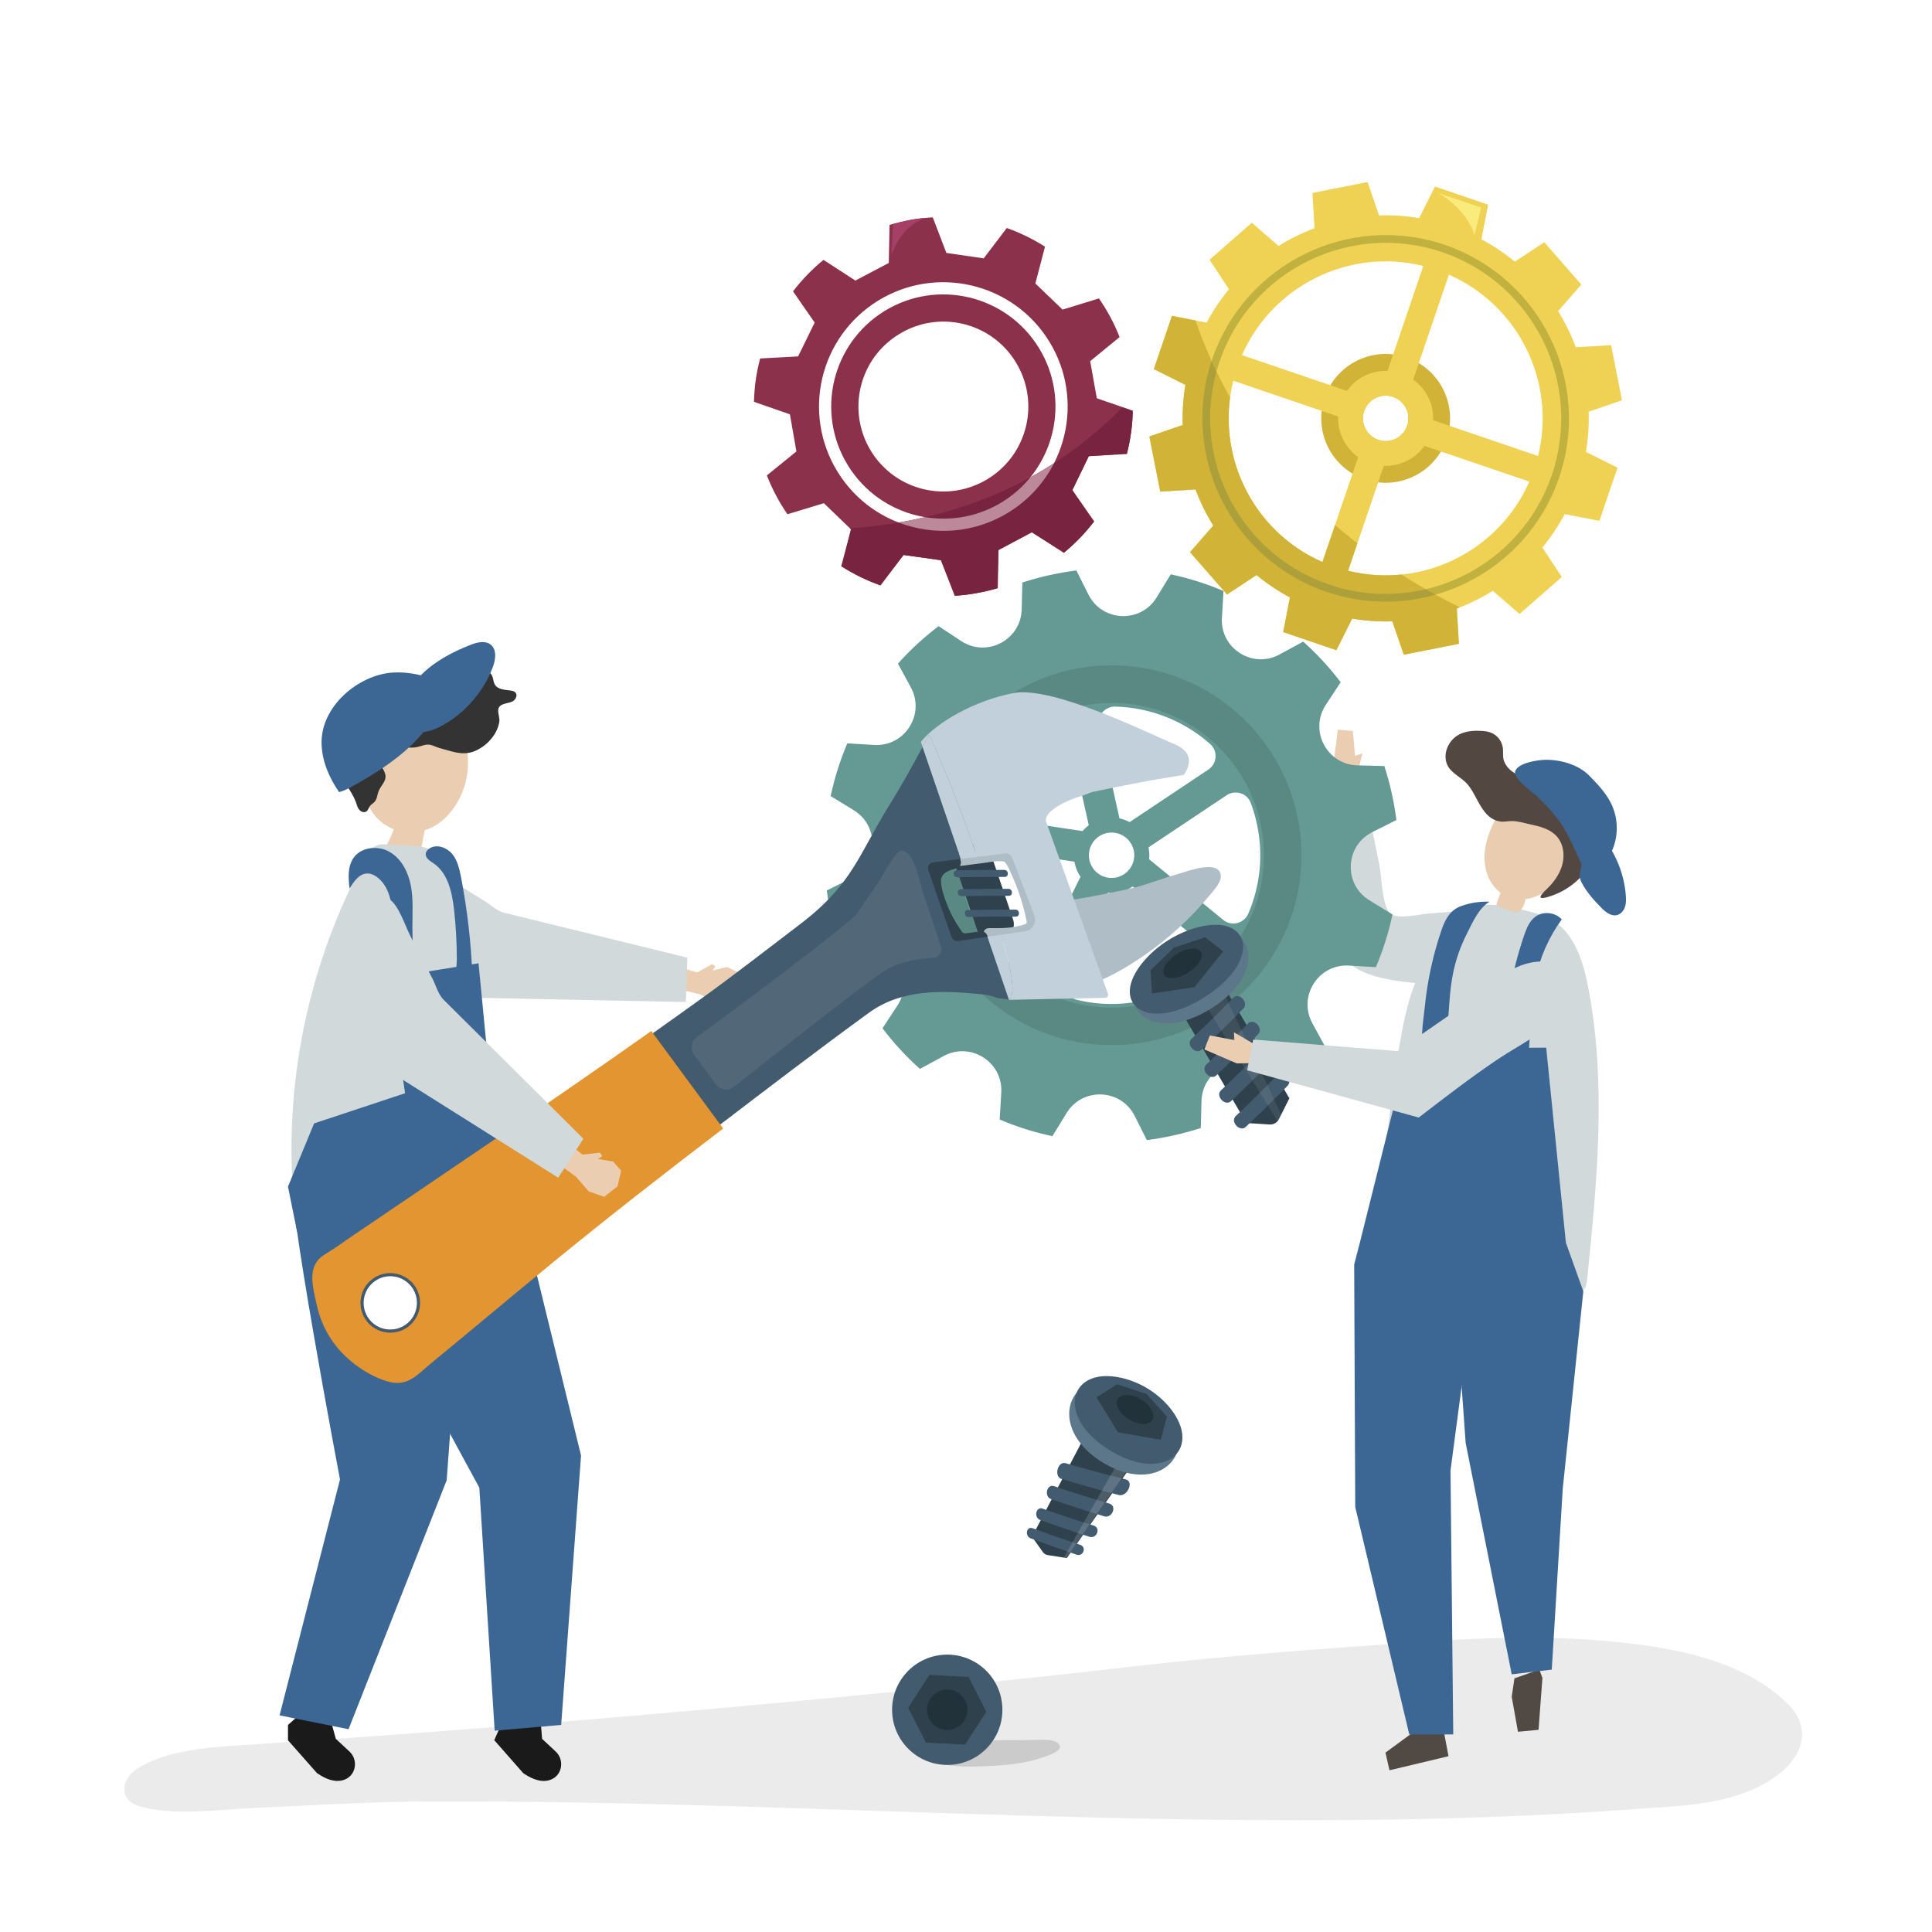 <svg xmlns="http://www.w3.org/2000/svg" xmlns:xlink="http://www.w3.org/1999/xlink" x="0px" y="0px" viewBox="0 0 1122 1122" style="enable-background:new 0 0 1122 1122;" xml:space="preserve">
<g id="background">
	<rect y="0" style="fill:#FFFFFF;" width="1122" height="1122"></rect>
</g>
<g id="shadow">
	<path style="opacity:0.08;" d="M607.261,973.467c16.597-1.765,33.18-3.68,49.763-5.592c54.818-6.322,109.647-10.283,164.573-14.146   c38.998-2.743,78.244-4.198,117.214-0.169c33.507,3.464,73.966,10.421,99.842,36.389c14.514,14.565,8.341,32.961-13.002,45.365   c-22.549,13.105-51.173,13.486-76.104,15.319c-234.384,17.226-467.511-5.38-701.971-4.44c-33.174,0.133-66.877,2.309-100.025,3.777   c-20.136,0.891-46.309,4.682-66.094-0.797c-12.499-3.461-11.567-15.537-2.052-21.794c17.367-11.421,43.534-12.716,63.296-14.01   c51.688-3.384,103.356-7.12,155.001-11.204C400.993,993.996,504.19,984.429,607.261,973.467z"></path>
</g>
<g id="object">
	<g>
		<g>
			<polygon style="fill:#EBCEB1;" points="774.349,444.106 776.942,423.69 785.661,424.555 786.963,438.978 791.247,437.46      786.914,454.626 777.747,454.959    "></polygon>
		</g>
		<g>
			<path style="fill:#D1D9DB;" d="M827.654,571.424c13.152,1.175,28.225,0.562,36.945-9.352c7.091-8.062,7.693-20.074,5.351-30.553     c-0.271-1.212-0.649-2.525-1.677-3.221c-0.949-0.642-2.19-0.578-3.331-0.49c-11.707,0.903-23.414,1.806-35.121,2.709     c-6.562,0.506-19.711,4.165-23.288-0.964c-4.029-5.775-4.057-20.072-5.438-26.909c-3.591-17.769-7.182-35.538-10.773-53.306     l-18.142,1.599c0.176,16.361,0.353,32.722,0.529,49.083c0.126,11.698,0.252,23.396,0.378,35.095     C773.422,566.243,802.17,569.148,827.654,571.424z"></path>
		</g>
	</g>
	<path style="fill:#D1D9DB;" d="M904.217,536.203c10.731,8.161,15.305,22.8,17.963,36.353   c10.943,55.789,5.362,113.338-0.403,169.897c-0.645,6.329-2.168,9.065-8.268,6.346c-38.286-17.065-75.947-39.099-117.778-41.777   c10.488-35.504,11.598-73.046,18.706-109.377c2.063-10.543,4.658-21.063,9.17-30.813c5.882-12.709,15.284-26.45,25.692-35.924   c9.801-8.921,25.377-4.966,37.138-1.987c4.875,1.235,9.814,2.494,14.207,4.942C901.906,534.568,903.096,535.35,904.217,536.203z"></path>
	<g id="XMLID_27_">
		<g id="XMLID_29_">
			<g>
				<polygon style="fill:#EBCEB1;" points="394.328,561.71 404.981,564.716 413.507,559.895 415.446,561.148 413.957,563.577       422.179,561.562 428.34,564.49 429.835,573.356 425.33,581.565 416.227,582.17 406.536,577.456 391.768,573.965     "></polygon>
			</g>
		</g>
		<g id="XMLID_28_">
			<g>
				<path style="fill:#D1D9DB;" d="M399.146,556.139c0,0-106.757-26.165-106.759-26.165c-3.683-0.903-8.091-4.965-11.282-6.922      c-7.587-4.656-15.174-9.311-22.762-13.966c-5.189-3.184-14.292-11.34-20.587-11.337c-10.255,0.005-15.679,15.306-15.754,23.519      c-0.228,25.205,23.319,36.009,40.872,49.525l16.931,8.762l118.537,2.366L399.146,556.139z"></path>
			</g>
		</g>
	</g>
	<g>
		<g>
			<g>
				<g>
					<path style="fill:#EBCEB1;" d="M269.958,426.412c-13.609,4.54-28.128-5.393-41.257,1.17       c-8.536,4.267-14.342,15.011-15.739,25.86c-0.651,5.057-0.439,10.343,1.384,14.766c1.183,2.871,3,5.275,5.038,7.307       c2.725,2.716,5.893,4.752,9.293,6.079c-1.315,3.635-2.904,7.152-4.743,10.49c6.701,1.26,13.401,2.52,20.102,3.781       c0.868-4.565,1.735-9.13,2.603-13.695c1.893-0.59,3.754-1.37,5.546-2.385c10.836-6.143,18.729-19.854,19.536-33.938       C272.099,439.248,271.047,432.778,269.958,426.412z"></path>
				</g>
			</g>
		</g>
		<path style="fill:#333333;" d="M201.068,455.488c-0.576-0.98-1.128-1.975-1.625-3.001c-6.032-12.45-9.269-27.068-0.346-39.067    c9.088-12.221,27.702-17.566,41.928-13.943c7.839,1.996,16.125,4.68,23.81,2.157c2.299-0.755,4.528-2.04,5.831-4.078    c1.209-1.89,1.52-4.253,2.768-6.116c2.92-4.361,10.889-3.329,12.603,1.631c0.503,1.454,0.535,3.076,1.294,4.415    c1.68,2.967,5.78,3.096,9.161,3.54c1.084,0.142,2.253,0.408,2.943,1.257c1.257,1.547,0.06,3.987-1.67,4.978    c-2.388,1.367-6.554,0.984-8.065,3.663c-1.092,1.937,0.58,5.652,0.299,7.888c-0.981,7.829-7.739,14.941-14.876,17.607    c-6.838,2.554-12.961-0.219-19.792-1.968c-1.933-0.495-3.995-1.704-5.89-1.967c-2.389-0.331-4.743,0.839-7.025,1.346    c-2.849,0.634-5.811,0.276-8.72,0.037c-2.909-0.239-5.937-0.338-8.64,0.765c-2.703,1.103-4.994,3.717-4.83,6.631    c0.199,3.528,3.752,6.274,3.685,9.808c-0.058,3.064-2.782,5.351-3.947,8.185c-0.902,2.194-0.928,4.85-2.572,6.56    c-0.73,0.759-1.719,1.249-2.382,2.067c-0.868,1.07-1.134,2.641-2.291,3.389c-1.281,0.828-3.082,0.174-4.069-0.989    c-0.987-1.163-1.39-2.694-1.879-4.139C205.459,462.256,203.111,458.963,201.068,455.488z"></path>
	</g>
	<g>
		<path style="fill:#D1D9DB;" d="M226.764,490.587c-3.03-0.309-6.287-0.577-8.94,0.88c-2.388,1.311-3.823,3.771-5.114,6.126    c-33.984,62.006-48.708,133.863-41.764,203.818c40.483-7.29,81.737-10.514,122.896-9.604    c-3.751-27.192-7.502-54.384-11.253-81.575c-2.767-20.057-5.539-40.146-10.137-59.882c-4.03-17.297-9.457-34.285-16.216-50.759    C251.965,489.186,236.411,491.572,226.764,490.587z"></path>
		<g>
			<g>
				<g>
					<path style="fill:#1A1A1A;" d="M314.819,1009.824l7.905,7.381c5.092,4.755,3.926,13.38-2.459,16.167       c-3.763,1.643-9.064,1.389-16.395-3.628l-16.835-19.145l2.734-6.193l24.312-3.673L314.819,1009.824z"></path>
				</g>
			</g>
			<g>
				<g>
					<path style="fill:#3C6794;" d="M298.293,685.344l39.143,159.932l-11.531,156.472l-38.626,3.338l-8.913-141.135       c0,0-84.73-154.643-79.882-157.992C203.332,702.611,298.293,685.344,298.293,685.344z"></path>
				</g>
			</g>
		</g>
		<g>
			<g>
				<g>
					<path style="fill:#1A1A1A;" d="M195.028,1009.818l7.92,7.366c5.102,4.745,3.952,13.372-2.427,16.172       c-3.759,1.65-9.061,1.407-16.402-3.595l-16.873-19.111v-8.901l6.378-5.622l18.58,3.439L195.028,1009.818z"></path>
				</g>
			</g>
			<g>
				<g>
					<path style="fill:#3C6794;" d="M271.542,695.467L259.4,859.672l-56.976,144.549l-40.067-8.028l35.093-136.993       c0,0-32.85-173.247-27.206-174.935S271.542,695.467,271.542,695.467z"></path>
				</g>
			</g>
		</g>
		<g>
			<polygon style="fill:#3C6794;" points="167.245,689.12 182.417,652.411 235.261,634.882 225.182,567.953 277.905,559.423      287.035,653.596 299.957,692.145 172.551,715.419    "></polygon>
			<path style="fill:#3C6794;" d="M228.034,538.754c0.086-10.35-0.45-22.132-8.352-28.816c-1.778-1.504-3.968-2.681-6.296-2.668     c-4.756,0.027-7.986,4.677-10.358,8.799c-0.782-6.149-1.232-12.944,2.372-17.988c4.586-6.419,14.55-7.204,21.286-3.097     c6.736,4.107,10.523,11.855,11.955,19.614c1.431,7.758,0.856,15.723,0.849,23.612c-0.011,11.503,1.195,22.968,2.4,34.407     c-4.604-0.309-9.098,0.633-13.586,0.828C225.561,563.337,227.945,549.401,228.034,538.754z"></path>
			<path style="fill:#3C6794;" d="M263.663,528.04c-1.146-9.969-3.557-20.971-11.838-26.64c-2.053-1.405-4.704-2.948-4.578-5.433     c0.074-1.453,1.177-2.674,2.434-3.406c4.203-2.448,9.878-0.35,12.96,3.413c3.082,3.762,4.187,8.724,5.107,13.5     c3.659,19.005,5.868,38.289,6.602,57.629c0.11,2.905-6.972,1.284-8.163-0.027c-1.949-2.146-0.862-7.188-0.874-9.768     C265.269,547.523,264.781,537.765,263.663,528.04z"></path>
		</g>
	</g>
	<g>
		<g>
			<g>
				<polygon style="fill:#514943;" points="879.516,974.678 877.919,985.378 881.548,1005.717 893.5,1004.586 895.75,974.46       893.99,969.629     "></polygon>
			</g>
		</g>
		<g>
			<g>
				<polygon style="fill:#514943;" points="823.322,1004.098 804.6,1017.823 806.936,1028.078 841.213,1019.907 838.425,1005.093           "></polygon>
			</g>
		</g>
		<g>
			<polygon style="fill:#3C6794;" points="786.436,734.374 787.047,875.136 818.421,1007.247 843.966,1007.247 842.37,854.005      857.737,738.183 846.48,715.267 789.722,721.709    "></polygon>
		</g>
		<g>
			<polygon style="fill:#3C6794;" points="851.173,837.964 877.919,972.341 901.183,969.629 907.549,864.686 919.506,749.906      907.453,716.329 842.506,716.329    "></polygon>
		</g>
		<g>
			<g>
				<path style="fill:#EACDB0;" d="M913.058,488.342c-2.421-22.955-31.61-37.038-44.07-13.641      c-3.744,7.031-6.73,14.702-6.899,22.679c-0.168,7.977,2.87,16.318,9.227,20.968c0.036,0.027,0.074,0.047,0.111,0.073      c-0.698,1.931-1.396,3.861-2.093,5.792c-0.15,0.414-0.3,0.875-0.14,1.284c0.182,0.466,0.693,0.688,1.156,0.863      c2.258,0.855,4.516,1.711,6.775,2.567c1.119,0.424,2.288,0.855,3.478,0.732c2.607-0.271,4.253-3.025,4.914-5.604      c0.157-0.617,0.286-1.247,0.411-1.879C900.763,520.331,914.64,503.348,913.058,488.342z"></path>
			</g>
		</g>
	</g>
	<g>
		<g>
			<g>
				<g>
					<path style="fill:#D1B337;" d="M769.31,230.901c-6.663,19.557,3.791,40.813,23.348,47.476       c19.557,6.663,40.813-3.79,47.476-23.348c6.663-19.558-3.79-40.813-23.348-47.476       C797.229,200.89,775.973,211.343,769.31,230.901z M792.224,238.707c2.352-6.903,9.854-10.592,16.756-8.24       c6.903,2.352,10.592,9.853,8.241,16.756c-2.352,6.903-9.854,10.592-16.756,8.24       C793.562,253.111,789.872,245.609,792.224,238.707z"></path>
				</g>
				<g>
					<path style="fill:#EFD154;" d="M688.424,223.516c-1.313,7.796-1.819,15.595-1.566,23.297l-19.379,6.67l6.328,31.996       l20.484-1.21c2.736,7.301,6.186,14.317,10.299,20.941l-13.464,15.485l21.479,24.546l17.113-11.276       c5.946,4.902,12.432,9.263,19.408,12.982l-3.916,20.132l30.874,10.518l9.19-18.335c7.796,1.313,15.595,1.819,23.297,1.566       l6.67,19.379l31.996-6.328l-1.21-20.484c7.301-2.736,14.317-6.186,20.941-10.298l15.485,13.463l24.546-21.478l-11.276-17.113       c4.903-5.946,9.263-12.431,12.983-19.408l20.132,3.915l10.518-30.874l-18.336-9.189c1.314-7.796,1.819-15.595,1.566-23.297       l19.378-6.67l-6.328-31.996l-20.483,1.21c-2.736-7.301-6.186-14.318-10.299-20.941l13.464-15.484l-21.479-24.546       l-17.114,11.276c-5.946-4.902-12.432-9.263-19.408-12.982l3.915-20.132l-30.874-10.518l-9.189,18.335       c-7.796-1.313-15.595-1.819-23.297-1.566l-6.67-19.379l-31.996,6.328l1.21,20.483c-7.301,2.736-14.318,6.186-20.941,10.299       l-15.485-13.463l-24.546,21.478l11.276,17.114c-4.902,5.946-9.263,12.431-12.982,19.408l-20.132-3.915l-10.518,30.874       L688.424,223.516z M893.228,264.812L832.3,244.055c0.371-9.296-4.016-18.217-11.606-23.599l20.757-60.927       C881.963,177.31,903.877,221.87,893.228,264.812z M803.631,270.543c9.297,0.371,18.217-4.016,23.599-11.605l60.928,20.757       c-17.781,40.512-62.341,62.425-105.283,51.776L803.631,270.543z M800.464,255.463c-6.902-2.352-10.592-9.854-8.24-16.756       c2.352-6.903,9.854-10.592,16.756-8.24c6.903,2.352,10.592,9.854,8.241,16.756       C814.869,254.125,807.367,257.814,800.464,255.463z M716.216,221.117l60.928,20.757c-0.371,9.296,4.016,18.217,11.605,23.599       L767.993,326.4C727.481,308.619,705.567,264.059,716.216,221.117z M721.286,206.236       c17.781-40.512,62.341-62.425,105.283-51.776l-20.756,60.927c-9.297-0.371-18.217,4.016-23.599,11.606L721.286,206.236z"></path>
				</g>
				<g>
					<g>
						<path style="fill:#C1B23F;" d="M703.966,208.64c18.927-55.557,79.523-85.358,135.08-66.431        c55.557,18.927,85.358,79.523,66.431,135.081c-18.927,55.556-79.523,85.357-135.081,66.43        C714.84,324.793,685.04,264.197,703.966,208.64z M708.213,210.087c-18.129,53.214,10.416,111.257,63.63,129.386        c53.216,18.129,111.259-10.416,129.388-63.63c18.129-53.215-10.416-111.258-63.631-129.387        C784.385,128.327,726.342,156.871,708.213,210.087z"></path>
					</g>
				</g>
				<g>
					<path style="fill:#D1B337;" d="M714.377,230.86c-5.372,39.775,16.163,79.101,53.615,95.54l7.331-21.518       c4.309,3.747,8.641,7.305,12.97,10.682l-5.419,15.906c10.387,2.576,20.866,3.23,31.041,2.193       c11.973,7.644,23.464,13.934,33.836,19.038c-0.577,0.227-1.143,0.477-1.724,0.695l1.21,20.483l-31.996,6.328l-6.67-19.378       c-7.702,0.253-15.501-0.253-23.297-1.566l-9.19,18.335L745.21,367.08l3.916-20.132c-6.977-3.719-13.462-8.08-19.408-12.982       l-17.114,11.276l-21.478-24.546l13.464-15.485c-4.112-6.624-7.563-13.641-10.299-20.941l-20.484,1.21l-6.328-31.996       l19.379-6.67c-0.253-7.702,0.253-15.501,1.566-23.297l-18.336-9.189l10.518-30.874l13.681,2.661       C699.848,202.307,706.66,217.192,714.377,230.86z"></path>
				</g>
				<g>
					<path style="fill:#ADA03B;" d="M706.469,215.755c-14.326,51.606,14.044,106.231,65.375,123.718       c18.774,6.396,38.148,6.976,56.159,2.719c1.902,1.091,3.782,2.145,5.641,3.166c-20.084,5.704-42.032,5.589-63.247-1.638       c-55.214-18.81-84.98-78.777-66.766-134.051C704.558,211.719,705.501,213.751,706.469,215.755z"></path>
				</g>
			</g>
			<g>
				<path style="fill:#FAEB7D;" d="M856.263,136.514c0.113,0.382,3.878-16.051,3.878-16.051l-24.73-8.273      C835.411,112.19,851.646,120.833,856.263,136.514z"></path>
			</g>
		</g>
	</g>
	<g>
		<g>
			<g>
				<path style="fill:#659993;" d="M494.14,510.129l-13.981,7.011c0.664,5.289,1.577,10.575,2.753,15.844      c1.176,5.269,2.597,10.442,4.245,15.511l15.635,0.401c17.784,0.457,28.138,20.28,18.354,35.137l-8.64,13.12      c6.44,8.519,13.716,16.422,21.759,23.606l13.757-7.478c15.63-8.496,34.509,3.494,33.464,21.253l-0.92,15.631      c9.922,4.226,20.168,7.452,30.617,9.658l8.201-13.399c9.288-15.173,31.633-14.229,39.607,1.673l7.011,13.981      c5.289-0.664,10.575-1.577,15.844-2.753c5.269-1.176,10.442-2.597,15.511-4.245l0.402-15.635      c0.457-17.784,20.28-28.139,35.137-18.354l13.12,8.64c8.519-6.44,16.422-13.716,23.606-21.759l-7.479-13.757      c-8.496-15.63,3.494-34.509,21.253-33.464l15.631,0.92c4.226-9.922,7.452-20.168,9.658-30.617l-13.399-8.201      c-15.173-9.287-14.229-31.633,1.674-39.607l13.981-7.011c-0.664-5.289-1.577-10.575-2.753-15.844      c-1.176-5.269-2.597-10.442-4.245-15.511l-15.635-0.402c-17.784-0.457-28.139-20.28-18.354-35.137l8.64-13.12      c-6.439-8.519-13.716-16.422-21.759-23.606l-13.757,7.478c-15.63,8.496-34.509-3.494-33.464-21.253l0.92-15.631      c-9.922-4.226-20.168-7.452-30.617-9.658l-8.202,13.399c-9.287,15.173-31.633,14.229-39.607-1.673l-7.011-13.981      c-5.289,0.664-10.575,1.577-15.844,2.753c-5.269,1.176-10.442,2.597-15.511,4.245l-0.402,15.635      c-0.457,17.784-20.28,28.138-35.137,18.354l-13.12-8.64c-8.519,6.44-16.422,13.716-23.606,21.759l7.478,13.757      c8.496,15.63-3.494,34.509-21.253,33.464l-15.631-0.92c-4.226,9.922-7.452,20.169-9.658,30.617l13.399,8.201      C510.986,479.809,510.042,502.154,494.14,510.129z M632.293,479.23c-0.54,0.411-1.067,0.847-1.577,1.315      c-0.724,0.666-1.388,1.372-2.002,2.107l-66.118-9.951c6.628-22.847,22.559-42.4,44.37-53.272      c5.481-2.732,12.075,0.42,13.409,6.397L632.293,479.23z M701.744,446.936l-45.702,30.502c-1.874-1.022-3.867-1.751-5.915-2.187      l-11.919-53.405c-1.335-5.985,3.305-11.635,9.435-11.491c20.653,0.485,40.131,8.414,55.155,21.7      C707.418,436.141,706.872,443.513,701.744,446.936z M646.537,483.541c7.26,0.545,12.704,6.873,12.158,14.133      c-0.545,7.26-6.873,12.704-14.133,12.159c-7.26-0.545-12.704-6.873-12.159-14.134      C632.949,488.439,639.277,482.996,646.537,483.541z M667.344,499.011c0.245-2.301,0.127-4.634-0.357-6.91l45.346-30.265      c5.021-3.352,11.915-1.211,14.034,4.442c1.399,3.731,2.556,7.603,3.449,11.603c4.091,18.33,2.021,36.598-4.831,52.645      c-2.481,5.809-9.797,7.666-14.684,3.664L667.344,499.011z M619.137,567.296l24.155-48.807c5.012,0.517,10.18-0.682,14.546-3.645      l42.004,34.397c4.626,3.788,4.61,10.876-0.039,14.636c-10.02,8.104-22.016,14.08-35.446,17.077      c-13.31,2.97-26.587,2.693-39.005-0.305C619.48,579.231,616.458,572.709,619.137,567.296z M570.204,492.324l53.746,8.089      c0.528,3.076,1.715,6.065,3.573,8.744l-24.429,49.36c-2.733,5.523-9.984,7.032-14.612,2.963      c-13.25-11.649-23.062-27.449-27.199-45.987c-0.989-4.433-1.617-8.862-1.903-13.257      C558.989,496.242,564.264,491.43,570.204,492.324z"></path>
			</g>
		</g>
		<g style="opacity:0.11;">
			<g>
				<path d="M535.607,488.428c4.554-60.623,57.579-106.238,118.202-101.684c60.623,4.554,106.238,57.579,101.684,118.202      c-4.554,60.623-57.579,106.238-118.202,101.684C576.668,602.076,531.053,549.051,535.607,488.428z M557.306,490.058      c-3.655,48.658,32.957,91.217,81.615,94.872c48.658,3.655,91.218-32.957,94.873-81.615      c3.655-48.658-32.957-91.217-81.615-94.872C603.521,404.788,560.961,441.4,557.306,490.058z"></path>
			</g>
		</g>
	</g>
	<g>
		<g>
			<g>
				<g>
					<path style="fill:#8C314C;" d="M656.886,250.995c0.587-4.191,0.884-8.38,0.959-12.518l-20.878-7.186l-3.848-21.55l17.082-13.99       c-3.121-7.956-7.164-15.475-11.992-22.441l-21.125,6.487l-15.803-15.155l5.598-21.392c-6.877-4.373-14.311-8.043-22.202-10.825       l-13.381,17.616l-21.678-3.14l-7.917-20.664c-8.619,0.489-17.028,1.966-25.09,4.368l-0.461,22.106l-19.378,10.229       l-18.539-12.01c-6.55,5.355-12.506,11.47-17.7,18.271l12.59,18.128l-9.625,19.657l-22.062,1.199       c-1.105,4.217-2.007,8.565-2.622,13.034c-0.535,4.083-0.842,8.123-0.955,12.141l20.876,7.249l3.778,21.562l-17.172,13.935       c3.134,7.963,7.141,15.551,11.969,22.534l21.153-6.419l15.759,15.201l-5.688,21.382c7.095,4.524,14.743,8.319,22.88,11.166       l13.332-17.672l21.691,3.049l7.958,20.643c8.62-0.528,17.023-2.048,25.083-4.467l0.396-22.104l19.331-10.313l18.569,11.958       c6.559-5.399,12.505-11.527,17.666-18.326l-12.69-18.082l9.559-19.731l22.082-1.23       C655.447,259.547,656.31,255.31,656.886,250.995z M573.77,278.058c-23.137,14.295-53.544,7.221-67.903-16.033       c-14.263-23.215-7.119-53.572,16.078-67.842c23.129-14.386,53.54-7.219,67.848,15.947       C604.189,233.354,596.954,263.76,573.77,278.058z"></path>
				</g>
				<g>
					<path style="fill:#FFFFFF;" d="M609.258,198.178c-20.946-33.908-65.481-44.455-99.399-23.511       c-33.889,20.976-44.406,65.439-23.4,99.403c20.942,33.898,65.452,44.401,99.34,23.457       C619.717,276.582,630.213,232.069,609.258,198.178z M582.079,291.504c-30.566,18.892-70.714,9.418-89.604-21.158       c-18.947-30.635-9.461-70.74,21.106-89.661c30.593-18.891,70.764-9.378,89.657,21.207       C622.139,232.463,612.672,272.614,582.079,291.504z"></path>
				</g>
				<g>
					<path style="fill:#782441;" d="M493.595,306.815l0.629,0.607l-5.291,21.258l-0.398,0.124       c7.095,4.524,14.743,8.319,22.88,11.166l-0.137-0.386l13.469-17.286l21.691,3.049l8.235,20.308l-0.277,0.335       c8.62-0.528,17.023-2.048,25.083-4.467l-0.33-0.213l0.727-21.891l19.331-10.313l18.61,11.589l-0.041,0.369       c6.559-5.399,12.505-11.527,17.666-18.326l-0.393,0.037l-12.297-18.119l9.559-19.731l21.851-1.544l0.232,0.313       c1.053-4.149,1.917-8.387,2.492-12.702c0.587-4.191,0.884-8.38,0.959-12.518l-0.281,0.27l-5.84-2.114       C601.557,287.994,540.479,303.611,493.595,306.815z"></path>
				</g>
				<g>
					<path style="fill:#BB899A;" d="M585.799,297.526c11.635-7.185,20.513-17.144,26.311-28.496       c-4.557,2.935-9.146,5.657-13.752,8.182c-4.472,5.497-9.911,10.361-16.28,14.293c-13.912,8.599-29.806,11.303-44.78,8.834       c-5.214,1.215-10.36,2.246-15.416,3.112C542.221,311.276,565.849,309.856,585.799,297.526z"></path>
				</g>
			</g>
			<g>
				<path style="fill:#A63F65;" d="M517.702,148.132l0.884-17.823c0,0,11.254-3.704,19.368-3.686      C537.954,126.623,524.384,129.162,517.702,148.132z"></path>
			</g>
		</g>
	</g>
	<g>
		<path style="opacity:0.14;" d="M611.414,1018.351c1.971-0.94,3.759-2.087,4.072-3.294c0.342-1.32-0.742-2.645-2.076-3.383    c-3.802-2.105-12.537-1.077-16.943-1.113c-7.929-0.066-15.862,0.005-23.784,0.253c-3.635,0.114-43.337,1.142-39.604,7.948    c3.273,5.966,24.475,7.297,30.349,7.18c9.642-0.191,19.344-0.47,28.83-2.041c4.869-0.806,9.672-1.951,14.245-3.59    C607.618,1019.91,609.594,1019.219,611.414,1018.351z"></path>
		<g>
			<circle style="fill:#435B6E;" cx="550.106" cy="992.941" r="32.029"></circle>
			<polygon style="fill:#2E414C;" points="537.765,1012.012 527.419,991.789 539.759,972.718 562.446,973.87 572.792,994.092      560.452,1013.163    "></polygon>
			<circle style="fill:#22323A;" cx="550.106" cy="992.941" r="11.731"></circle>
		</g>
	</g>
	<g>
		<g>
			<path style="fill:#2E414C;" d="M599.343,892.479l33.81-64.486l28.126,17.214l-41.73,59.639l-11.122-1.743     c-1.116-0.175-2.114-0.793-2.767-1.714L599.343,892.479z"></path>
			<path style="fill:#435B6E;" d="M604.086,882.726c9.277,3.354,18.806,6.605,28.624,9.759c4.192,1.347,6.793-5.145,2.438-6.506     c-10.174-3.178-20.041-6.462-29.637-9.856C601.543,874.719,600.253,881.341,604.086,882.726z"></path>
			<path style="fill:#435B6E;" d="M598.565,893.391c8.652,3.248,17.524,6.407,26.646,9.481c3.891,1.311,6.075-4.429,2.044-5.756     c-9.429-3.103-18.593-6.297-27.523-9.588C596.037,886.166,594.987,892.048,598.565,893.391z"></path>
			<path style="fill:#435B6E;" d="M616.373,858.842c10.713,3.276,21.8,6.397,33.314,9.369c4.938,1.275,9.184-7.828,4-9.099     c-12.057-2.954-23.649-6.075-34.835-9.367C614.243,848.39,611.962,857.493,616.373,858.842z"></path>
			<path style="fill:#435B6E;" d="M610.374,870.578c9.997,3.458,20.288,6.797,30.915,10.022c4.543,1.379,7.664-6.032,2.93-7.421     c-11.045-3.242-21.729-6.608-32.098-10.104C607.839,861.632,606.248,869.151,610.374,870.578z"></path>
		</g>
		<polygon style="opacity:0.15;fill:#FFFFFF;" points="617.785,904.569 648.967,849.814 653.903,854.799 619.309,904.615   "></polygon>
		<g>
			<path style="fill:#5C7789;" d="M684.794,837.328c0.427-11.025-8.138-22.938-19.015-29.595     c-10.877-6.657-25.383-8.864-35.006-3.468c-14.591,8.182-14.169,30.511,9.565,45.037     C664.071,863.828,684.147,854.044,684.794,837.328z"></path>
			<g>
				<path style="fill:#435B6E;" d="M644.607,842.326c-23.734-14.526-25.498-34.66-11.949-41.141      c8.936-4.274,23.036-1.404,33.914,5.253c10.877,6.657,19.848,17.907,20.108,27.81      C687.073,849.263,668.341,856.852,644.607,842.326z"></path>
				<polygon style="fill:#2E414C;" points="648.79,803.892 665.746,809.513 677.626,822.575 674.182,836.159 649.251,831.778       636.814,811.533     "></polygon>
				<path style="fill:#22323A;" d="M655.655,824.274c-6.324-3.871-8.754-9.721-5.879-12.612c2.472-2.487,8.136-1.876,12.945,1.068      c4.809,2.944,7.931,7.708,6.841,11.042C668.295,827.646,661.979,828.144,655.655,824.274z"></path>
			</g>
		</g>
	</g>
	<g>
		<g>
			<path style="fill:#2E414C;" d="M723.786,652.173l-39.805-68.159l25.006-14.343l39.805,68.158l-6.067,12.111     c-1.013,2.023-3.139,3.243-5.397,3.099L723.786,652.173z"></path>
			<path style="fill:#435B6E;" d="M697.801,609.579c8.242-7.782,16.331-15.744,24.266-23.886c3.331-3.417-2.505-9.686-5.842-6.263     c-7.935,8.142-16.024,16.104-24.266,23.886C688.5,606.582,694.347,612.84,697.801,609.579z"></path>
			<path style="fill:#435B6E;" d="M706.372,624.522c8.242-7.782,16.331-15.744,24.266-23.886c3.331-3.417-2.505-9.686-5.842-6.263     c-7.935,8.142-16.024,16.104-24.266,23.886C697.071,621.524,702.917,627.783,706.372,624.522z"></path>
			<path style="fill:#435B6E;" d="M714.942,639.464c8.242-7.782,16.331-15.744,24.266-23.886c3.331-3.417-2.505-9.686-5.842-6.263     c-7.935,8.142-16.024,16.104-24.266,23.886C705.642,636.467,711.488,642.726,714.942,639.464z"></path>
			<path style="fill:#435B6E;" d="M723.513,654.407c8.242-7.782,16.331-15.744,24.266-23.886c3.331-3.417-2.505-9.686-5.842-6.263     c-7.935,8.142-16.024,16.104-24.266,23.886C714.212,651.41,720.059,657.669,723.513,654.407z"></path>
		</g>
		<polygon style="opacity:0.08;fill:#FFFFFF;" points="744.102,647.279 742.162,651.306 700.73,584.664 711.043,577.167   "></polygon>
		<g>
			<path style="fill:#5C7789;" d="M715.513,541.157c-9.75-4.459-24.901-1.163-36.483,6.153s-20.996,19.54-21.039,30.185     c-0.064,16.14,20.34,24.014,45.612,8.049S730.295,547.918,715.513,541.157z"></path>
			<g>
				<path style="fill:#435B6E;" d="M699.479,579.129c-25.272,15.965-44.379,10.109-43.309-4.466      c0.706-9.613,10.512-21.226,22.094-28.543c11.582-7.317,26.342-11.222,35.428-7.795      C727.469,543.52,724.75,563.164,699.479,579.129z"></path>
				<polygon style="fill:#2E414C;" points="668.201,563.388 681.956,550.224 699.841,544.373 710.362,552.491 693.65,573.281       668.985,576.978     "></polygon>
				<path style="fill:#22323A;" d="M690.141,564.751c-6.734,4.254-13.266,4.276-14.41,0.623c-0.984-3.142,2.465-8.006,7.586-11.242      c5.121-3.235,11.025-4.279,13.482-2.068C699.654,554.636,696.875,560.497,690.141,564.751z"></path>
			</g>
		</g>
	</g>
	<g>
		<g>
			<path style="fill:#2E414C;" d="M554.891,502.838l12.914,38.164c1.472,4.35,6.191,6.683,10.541,5.211l4.801-1.625     c4.35-1.472,6.683-6.191,5.211-10.541l-12.914-38.164c-1.472-4.35-6.191-6.683-10.541-5.211l-4.801,1.625     C555.752,493.769,553.419,498.488,554.891,502.838z"></path>
			<path style="fill:#435B6E;" d="M562.181,528.485c9.173-0.163,18.346-0.234,27.521-0.214c2.598,0.006,2.855,4.059,0.233,4.054     c-9.174-0.021-18.348,0.051-27.521,0.214C559.811,532.585,559.558,528.531,562.181,528.485z"></path>
			<path style="fill:#435B6E;" d="M558.091,516.4c9.173-0.163,18.346-0.234,27.521-0.214c2.598,0.006,2.855,4.06,0.233,4.054     c-9.174-0.021-18.348,0.051-27.521,0.214C555.721,520.5,555.469,516.446,558.091,516.4z"></path>
			<path style="fill:#435B6E;" d="M555.714,505.419c9.173-0.163,18.346-0.234,27.521-0.214c2.598,0.006,2.855,4.059,0.232,4.054     c-9.174-0.021-18.348,0.051-27.521,0.214C553.345,509.519,553.092,505.466,555.714,505.419z"></path>
		</g>
		<path style="fill:#AFBDC6;" d="M557.976,495.049c5.123-0.721,10.258-1.378,15.408-1.946c3.797-0.418,9.516-2.135,13.268-0.121    c3.584,1.925,5.419,7.377,7.07,10.854c2.286,4.816,4.264,9.772,5.908,14.824c1.476,4.535,2.66,9.144,3.626,13.791    c0.756,3.638,1.348,7.259-1.683,9.748c-6.578,5.403-18.283,4.678-26.428,4.568c-4.85-0.066-5.6-7.826-0.714-7.759    c6.779,0.092,13.472,0.099,19.88-1.964c2.405-0.774,2.104-0.849,1.585-3.471c-0.39-1.971-0.863-3.932-1.375-5.881    c-0.897-3.416-1.944-6.803-3.139-10.14c-1.196-3.337-2.532-6.629-4.012-9.86c-0.8-1.746-1.635-3.821-2.667-5.43    c-1.44-2.245-1.474-1.986-3.73-2.108c-3.327-0.18-7.034,0.715-10.306,1.098c-4.001,0.469-7.992,0.995-11.977,1.555    C553.916,503.479,553.227,495.717,557.976,495.049z"></path>
		<path style="fill:#2E414C;" d="M540.069,499.838c3.627-1.026,7.317-1.513,10.935-2.578c0.561-0.19,1.121-0.37,1.675-0.539    c4.791-1.456,7.713,5.734,2.891,7.442c-1.247,0.442-2.499,0.851-3.762,1.225c-2.939,1.137-5.51,2.871-5.351,6.488    c0.208,4.747,2.127,9.851,3.876,14.242c1.854,4.653,4.215,9.069,7.084,13.183c1.696,2.432,1.515,2.962,4.369,2.608    c2.542-0.315,5.08-0.667,7.62-1.001c2.586-0.34,4.072,1.583,4.233,3.623c0.895,1.564,0.844,3.581-1.066,4.863    c-5.66,3.797-13.362,7.534-19.696,2.466c-3.251-2.601-4.524-7.244-6.106-10.905c-1.898-4.394-3.795-8.788-5.693-13.182    c-2.681-6.206-8.788-15.191-6.969-22.241C534.896,502.475,537.133,500.668,540.069,499.838z"></path>
		<path style="fill:#AFBDC6;" d="M612.754,523.813c10.554-1.107,20.819-3.015,31.21-5.147c6.953-1.427,13.794-2.644,20.55-4.815    c6.655-2.138,13.249-4.471,19.973-6.388c5.026-1.433,20.753-7.464,23.978-0.936c1.949,3.948-2.057,8.752-4.4,11.556    c-3.472,4.154-7.113,8.377-10.834,12.261c-11.15,11.641-23.799,21.839-37.553,30.246c-10.879,6.65-22.606,12.233-35.044,14.889    c-1.432,0.306-2.874,0.573-4.326,0.798c-0.608,0.094-1.256,0.177-1.817-0.078c-0.823-0.373-1.18-1.328-1.453-2.189    c-4.427-13.954-7.998-28.179-10.688-42.569c-0.343-1.836-0.648-3.839,0.234-5.484    C604.017,523.285,610.176,524.083,612.754,523.813z"></path>
		<g>
			<path style="fill:#435B6E;" d="M541.738,500.857c-2.091,0.26-3.321,2.391-2.593,4.493l13.344,38.558     c0.595,1.718,2.31,2.817,4.012,2.57l16.947-2.46l12.519,36.647l-0.001,0c-0.402-0.547-5.605-0.588-7.41-1.31     c-3.218-1.286-6.022-1.696-9.489-2.043c-22.089-2.207-45.554-2.885-64.384,10.804c-30.286,22.016-60.047,44.834-89.816,67.542     c-30.198,23.036-60.154,46.398-89.573,70.423c-0.589,0.481-1.177,0.962-1.765,1.443c-14.549,11.903-28.967,23.963-43.422,35.978     c-7.516,6.247-15.042,12.483-22.602,18.679c-8.126,6.66-13.162,13.622-24.63,10.043c-10.237-3.195-20.461-10.456-27.182-18.72     c-5.518-6.785-9.169-14.728-10.984-23.268c-1.961-9.221-5.518-20.695,3.96-26.725c4.159-2.646,8.268-5.277,12.24-8.204     c61.168-41.565,123.422-82.96,183.704-126.282c4.273-3.071,8.547-6.14,12.829-9.198c15.832-11.307,42.129-31.581,57.59-43.409     c30.122-23.045,33.625-40.063,50.968-68.045c7.003-11.298,13.547-22.875,19.782-34.613l22.23,65.075L541.738,500.857z"></path>
			<path style="fill:#C1D0DB;" d="M588.66,402.485c22.788-4.305,78.841,23.628,93.592,29.784     c14.751,6.156,5.149,17.771,5.149,17.771c-2.642,0.398-5.28,0.828-7.916,1.263c-7.133,1.178-14.252,2.442-21.35,3.814     c-5.188,1.003-10.368,2.05-15.543,3.121c-2.587,0.536-5.179,1.057-7.759,1.623c-2.064,0.453-3.956,1.513-6,2.145     c-2.275,0.704-4.553,1.409-6.76,2.306c-4.208,1.71-8.774,4.107-12.184,7.154c-1.198,1.07-3.053,3.853-2.399,5.673     c0.077,0.215,35.911,99.881,35.911,99.881c0.425,1.184-0.435,2.436-1.693,2.462l-55.742,1.183     c0.008-0.003,2.573-1.986,1.942-9.008c-0.431-4.805-1.395-9.559-2.511-14.247c-1.165-4.897-2.584-9.724-4.042-14.54l14.102-2.047     c4.335-0.629,6.775-5.156,5.113-9.486l-12.764-33.263c-0.625-1.63-2.263-2.661-3.901-2.458l-16.442,2.043     c-8.101-24.163-17.405-47.921-27.87-71.156c-1.256,2.426-2.53,4.843-3.812,7.256l-1-2.928     C543.649,419.759,565.872,406.79,588.66,402.485z"></path>
			<path style="fill:#C1D0DB;" d="M581.356,542.871c1.458,4.816,2.877,9.643,4.042,14.54c1.115,4.688,2.079,9.441,2.511,14.247     c0.631,7.022-1.935,9.005-1.942,9.008l-12.519-36.647L581.356,542.871z"></path>
			<path style="fill:#C1D0DB;" d="M567.465,497.66l-9.452,1.174l-22.23-65.075c1.282-2.413,2.555-4.83,3.812-7.256     C550.06,449.739,559.364,473.498,567.465,497.66z"></path>
		</g>
		<g>
			<path style="fill:#E29530;" d="M419.982,655.386c-0.545,0.416-1.09,0.832-1.635,1.247     c-32.167,24.538-64.075,49.422-95.412,75.013c-0.627,0.512-1.254,1.024-1.88,1.537c-15.497,12.678-30.855,25.525-46.253,38.323     c-8.006,6.654-16.022,13.297-24.075,19.896c-8.656,7.094-14.02,14.51-26.235,10.698c-10.904-3.403-21.795-11.138-28.954-19.941     c-5.878-7.228-9.766-15.688-11.701-24.785c-2.089-9.822-5.877-22.044,4.219-28.467c4.43-2.818,8.807-5.621,13.038-8.739     c58.071-39.46,119.558-80.665,177.159-121.418L419.982,655.386z"></path>
			
				<ellipse transform="matrix(0.664 -0.748 0.748 0.664 -489.381 423.049)" style="fill:#FFFFFF;" cx="226.243" cy="756.299" rx="16.265" ry="16.265"></ellipse>
		</g>
		<path style="opacity:0.08;fill:#FFFFFF;" d="M415.804,629.807l-12.709-17.249c-2.381-3.232-1.696-7.777,1.535-10.158    c20.669-15.223,89.242-65.986,93.459-72.464c3.728-5.728,7.695-11.307,11.619-16.901c2.245-3.201,9.606-17.818,13.116-18.814    c7.885-2.238,11.61,19.673,13.369,24.794c3.491,10.161,6.848,20.368,10.151,30.594c1.03,3.19-1.242,6.48-4.59,6.654    c-7.404,0.385-19.458,1.951-28.408,7.731c-11.544,7.456-68.569,52.464-87.186,67.204    C422.936,633.751,418.243,633.118,415.804,629.807z"></path>
		<g>
			<path style="fill:#435B6E;" d="M216.389,742.713c7.682-5.66,18.536-4.015,24.196,3.667c5.66,7.682,4.015,18.536-3.667,24.196     s-18.536,4.015-24.196-3.667C207.062,759.227,208.707,748.373,216.389,742.713z M217.473,744.185     c-6.871,5.062-8.342,14.77-3.28,21.641c5.062,6.871,14.77,8.341,21.641,3.279c6.871-5.062,8.342-14.77,3.28-21.641     C234.052,740.594,224.344,739.122,217.473,744.185z"></path>
		</g>
	</g>
	<g id="XMLID_24_">
		<g id="XMLID_26_">
			<g>
				<polygon style="fill:#EBCEB1;" points="329.241,663.265 338.24,670.523 348.408,669.39 349.756,671.389 347.329,673.11       356.053,674.548 360.77,679.888 358.568,689.017 350.873,695.054 341.882,691.9 334.508,683.397 321.755,673.985     "></polygon>
			</g>
		</g>
		<g id="XMLID_25_">
			<g>
				<path style="fill:#D1D9DB;" d="M338.8,661.319c0,0-81.398-80.952-81.399-80.953c-2.808-2.793-4.562-8.803-6.361-12.274      c-4.278-8.255-8.556-16.509-12.834-24.763c-2.926-5.645-6.672-17.849-12.305-21.239c-9.176-5.523-22.277,5.24-26.77,12.547      c-13.791,22.425,1.45,44.782,9.867,66.335l10.423,16.964l104.765,66.012L338.8,661.319z"></path>
			</g>
		</g>
	</g>
	<g>
		<path style="fill:#3C6794;" d="M186.755,432.274c0.351,10.034,4.505,19.604,10.174,27.727c2.927-0.715,5.625-2.188,8.273-3.672    c11.908-6.672,23.651-13.934,33.596-23.475c9.946-9.541,18.074-22.501,21.999-33.176c-8.472-6.524-21.689-9.748-32.615-9.093    C208.245,391.783,185.985,410.267,186.755,432.274z"></path>
		<path style="fill:#3C6794;" d="M273.533,374.394c3.728-1.44,8.303-2.512,11.432-0.026c3.705,2.944,2.868,8.756,1.193,13.182    c-5.642,14.905-16.996,27.566-31.201,34.793c-6.159,3.134-17.791,5.756-20.587-3.349c-1.494-4.866,2.076-14.053,4.263-18.635    C244.607,387.84,261.289,379.121,273.533,374.394z"></path>
	</g>
	<path style="fill:#3C6794;" d="M897.942,608.428l-9.948,0.052c0.351-5.334,0.702-10.669,1.053-16.003   c0.526-7.992,1.055-16.013,2.651-23.861c2.535-12.466,7.779-24.375,15.265-34.66c-3.772-4.257-10.922-4.948-15.439-1.492   c-3.324,2.542-4.975,6.66-6.349,10.613c-5.088,14.636-8.418,29.877-9.933,45.297c-0.581,5.912-2.006,13.733-1.431,20.18   l-33.875,0.177c0.434-6.595,0.868-13.19,1.302-19.786c0.526-7.992,1.055-16.012,2.651-23.861c1.588-7.811,4.24-15.404,7.841-22.515   c3.388-6.691,6.861-15.043,13.29-18.898c-5.589-0.235-11.223,0.629-16.485,2.528c-6.171,2.227-9.108,7.414-11.17,13.345   c-5.088,14.636-8.418,29.877-9.933,45.297c-0.688,7.006-2.574,16.702-0.896,23.602c0.031,0.126,0.053,0.238,0.079,0.356   l-8.683,0.045l-28.209,112.865h119.662L897.942,608.428z"></path>
	<g>
		<g>
			<polygon style="fill:#EBCEB1;" points="718.319,617.59 699.412,609.464 702.649,601.322 716.871,604.052 716.594,599.515      731.898,608.417 729.688,617.32    "></polygon>
		</g>
		<g>
			<path style="fill:#D1D9DB;" d="M905.693,560.772c-1.439-0.785-3.094-1.396-4.963-1.795c-7.754-1.657-15.974,0.447-22.973,4.212     c-11.082,5.961-20.362,15.448-30.696,22.62c-11.821,8.204-23.641,16.409-35.462,24.613l-83.843-6.739l-3.47,17.879     c0,0,99.632,27.449,99.633,27.449c15.161-11.652,29.932-23.097,45.713-33.718c14.146-9.521,31.341-16.869,40.32-32.062     C915.021,574.651,913.603,565.085,905.693,560.772z"></path>
		</g>
	</g>
	<path style="fill:#534741;" d="M860.305,468.79c-2.79-4.412-4.898-9.63-8.025-13.269c-3.792-4.413-10.269-6.71-12.155-12.214   c-2.298-6.706,1.81-14.368,8.006-17.118c3.729-1.655,7.924-1.966,11.998-1.745c2.023,0.11,4.071,0.352,5.943,1.127   c3.514,1.455,6.146,4.857,6.672,8.624c0.376,2.696-0.237,5.57,0.817,8.08c3.513,8.366,13.478,9.515,21.044,11.474   c7.729,2.001,14.901,2.329,21.567,7.407c10.334,7.873,14.023,22.849,9.82,35.142c-4.204,12.293-15.403,21.559-27.969,24.857   c-7.059,1.853-1.148-3.492,0.626-5.206c3.532-3.414,6.575-7.628,8.187-12.295c2.09-6.052,1.451-13.347-2.878-18.064   c-3.822-4.165-9.68-5.663-15.21-6.836c-3.485-0.739-7.316-1.98-10.896-1.933c-2.502,0.033-4.557,0.669-7.112,0.184   C865.88,476.081,862.816,472.763,860.305,468.79z"></path>
	<g>
		<path style="fill:#3C6794;" d="M930.285,527.502c2.377,2.361,5.496,4.733,8.752,3.945c2.212-0.535,3.872-2.487,4.616-4.638    c0.744-2.15,0.708-4.487,0.537-6.756c-1.055-13.987-7.113-27.544-16.828-37.661c-1.856-1.933-4.217-3.876-6.877-3.555    c-3.71,0.447-6.19,5.453-7.71,8.434c-1.187,2.328,3.348,5.386,4.429,7.838c1.315,2.981,1.672,6.41,0.806,9.566    c-0.734,2.672-0.952,4.999,0.372,7.617C921.216,517.895,925.864,523.11,930.285,527.502z"></path>
		<path style="fill:#3C6794;" d="M893.038,462.838c4.222,4.137,8.331,8.416,11.872,13.149c6.842,9.146,10.204,19.513,15.374,29.5    c2.762,5.336,6.143,1.426,9.482-2.017c3.387-3.493,6.007-7.738,7.542-12.358c2.633-7.924,2.046-16.867-1.6-24.379    c-2.99-6.16-7.83-11.195-12.591-16.117c-6.292-6.506-16.745-9.53-25.788-9.356c-4.207,0.081-15.561,1.686-17.344,6.505    C878.366,452.143,890.199,460.057,893.038,462.838z"></path>
	</g>
</g>
</svg>